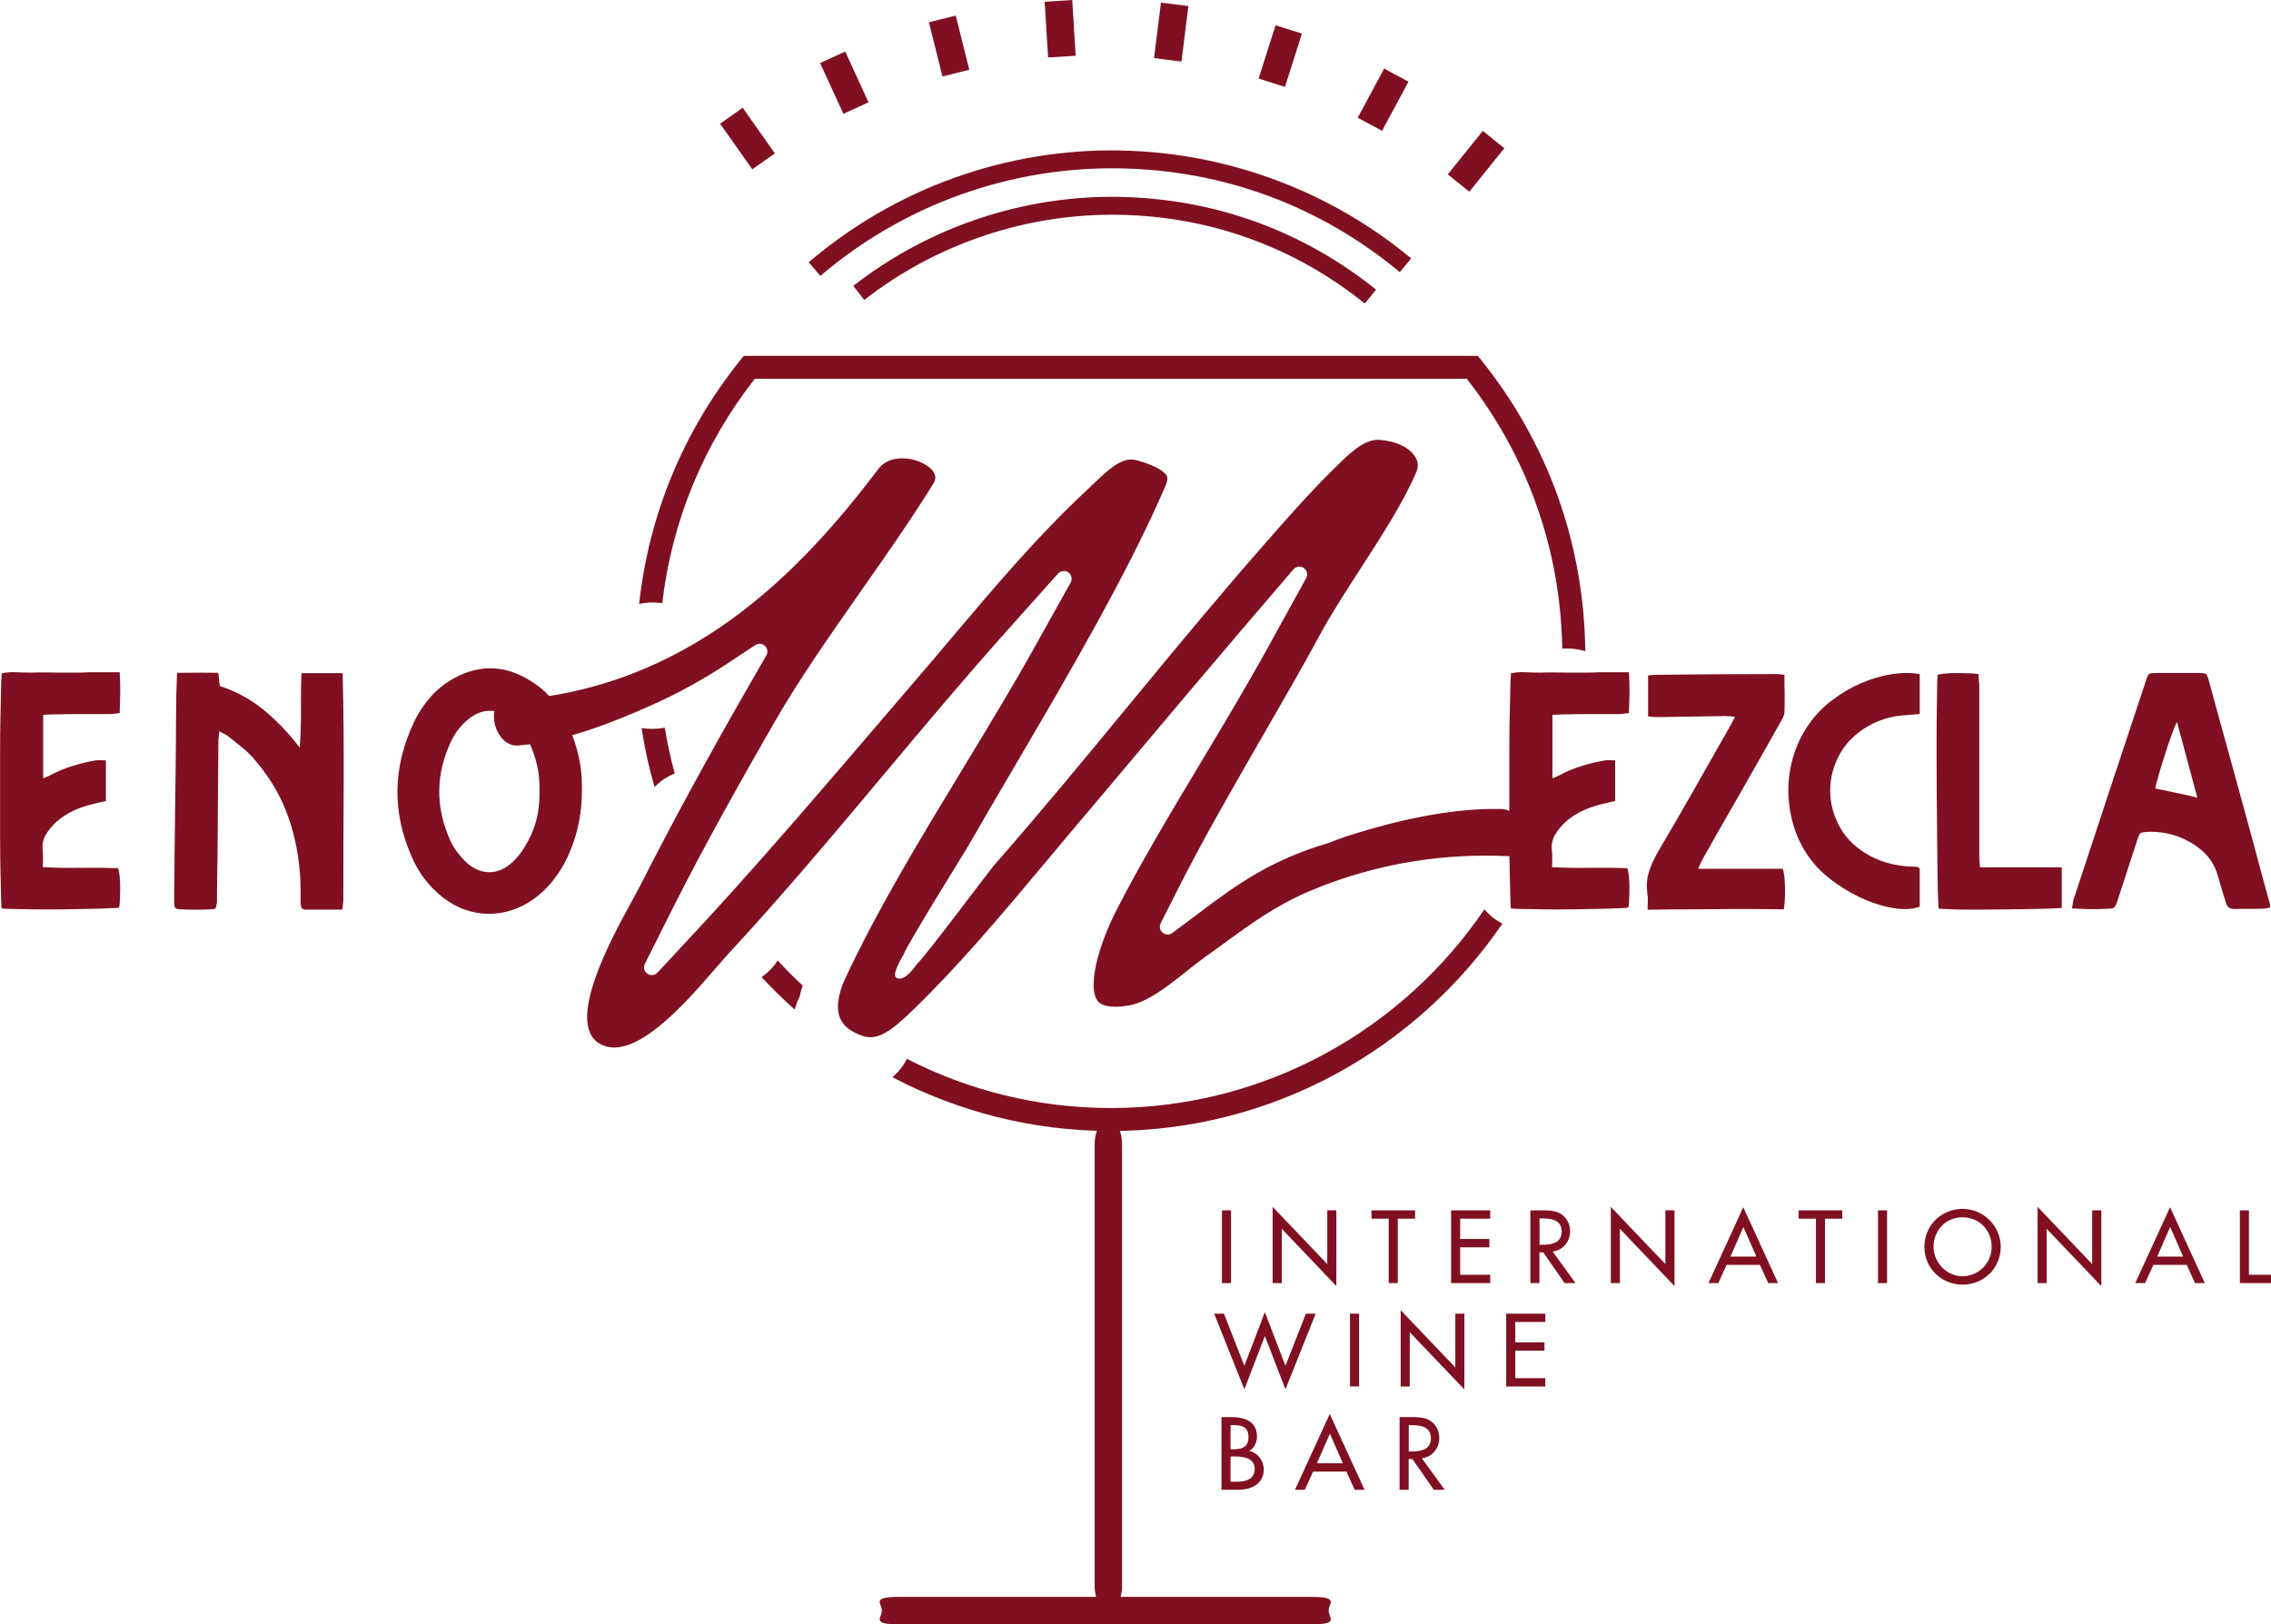 <?xml version="1.0" encoding="UTF-8"?>
<svg id="Livello_2" data-name="Livello 2" xmlns="http://www.w3.org/2000/svg" viewBox="0 0 248.13 177.5">
  <defs>
    <style>
      .cls-1 {
        fill: #801021;
        stroke-width: 0px;
      }
    </style>
  </defs>
  <g id="Livello_1-2" data-name="Livello 1">
    <g>
      <path class="cls-1" d="M166.08,89.74c-.35-.6-1-1.33-2.13-1.34-5.56-.1-11.37,1.28-16.27,2.81-.84.26-1.67.56-2.49.89-6.53,1.94-10.2,4.68-14.03,7.55l-3.07,2.3c-.32.24-.76.22-1.06-.03-.3-.25-.39-.68-.21-1.04l1.73-3.43c2.89-5.73,6.16-11.39,9.32-16.87,2.15-3.73,4.35-7.53,6.41-11.33,1.2-2.2,2.72-4.56,4.33-7.05,2.35-3.64,4.78-7.39,6.15-10.65.24-.56.19-1.12-.14-1.64-.65-1.04-2.16-1.74-3.94-1.85-1.67-.08-3.33,1.57-4.79,3.02l-.31.3c-2.62,2.6-5.12,5.45-7.53,8.2l-.28.32c-4.93,5.63-9.8,11.54-14.51,17.25-4.78,5.8-9.71,11.78-14.75,17.52-.29.33-7.55,10.03-8.33,10.68,0,0-1.4,2.14-2.28,1.46-.49-.37.83-2.51.83-2.51.36-1.07,6.73-11.29,6.95-11.67,1.61-2.81,3.28-5.66,5.05-8.67,6.12-10.43,12.44-21.22,16.61-30.86.21-.49.26-.86.14-1.1-.13-.27-.71-.99-3.29-1.71-1.38-.39-2.73.71-4.15,2.04-.65.59-.76.74-1.3,1.24,0,0-.02.02-.02.02-5.23,4.85-9.99,10.48-14.6,15.94l-.09.11c-1.23,1.45-2.45,2.9-3.68,4.33-1.45,1.68-2.89,3.37-4.33,5.05l-.21.25c-5.69,6.65-11.57,13.52-17.59,20.12-.69.76-1.39,1.52-2.09,2.27l-4.29,4.62c-.29.31-.76.36-1.11.12-.35-.24-.46-.7-.27-1.08l3.26-6.5c3.43-6.76,7.2-13.46,10.78-19.7,2.75-4.81,6.26-9.81,9.65-14.65,2.71-3.86,5.5-7.84,7.79-11.57.2-.33.68-1.11-.65-2.01-1.57-1.07-4.15-1.17-5.27.29-8.48,11.21-20.76,24.22-40.67,25.38-.77.04-1.04.39-1.18.69-.4.83-.21,2.17.45,3.14.37.54,1.04,1.17,2.08,1.07,5.13-.46,10.29-2.52,14.66-4.48,2.73-1.22,5.42-2.7,8-4.4l3.17-2.09c.16-.1.34-.15.51-.14.19.01.39.09.54.23.29.27.35.7.15,1.04l-1.89,3.29c-4.52,7.86-8.38,14.96-11.81,21.71-.24.48-.59,1.1-.98,1.83-2.2,4-7.34,13.37-3.53,15.6,3.69,2.16,9.47-4.54,12.58-8.14.62-.71,1.13-1.3,1.58-1.79,5.8-6.26,11.41-12.95,16.84-19.43,4.43-5.29,9.01-10.75,13.69-15.98l5.39-6.03c.29-.32.78-.38,1.13-.13.35.25.46.73.25,1.11l-3.94,7.06c-2.44,4.38-5.2,8.92-7.87,13.32-4.6,7.59-9.36,15.43-12.86,22.98-.37.79-1.15,2.79-.51,4.27.36.84,1.19,1.48,2.46,1.91,1.61.54,3.09-.5,5.41-2.75,5.16-4.98,9.9-10.66,14.49-16.14l.16-.19c1.1-1.31,2.19-2.62,3.29-3.92,2.3-2.71,4.58-5.43,6.87-8.15,3.63-4.31,7.38-8.77,11.13-13.16l5.71-6.67c.28-.33.77-.4,1.13-.15.36.25.47.73.26,1.11l-4.42,8.01c-2.11,3.82-4.59,7.95-6.98,11.95-3.27,5.45-6.63,11.06-9.27,16.21-2.25,4.39-3.15,8.59-2.14,9.98.58.81,2.14.75,3.34.56,2.1-.33,4.35-2.12,6.33-3.7.75-.6,1.46-1.16,2.16-1.66.74-.52,1.45-1.04,2.15-1.55,2.78-2.03,5.43-3.95,8.91-5.48.11-.05.22-.09.33-.14.33-.14.67-.28,1.02-.41.21-.08.42-.17.63-.25l.56-.21c5.8-2.11,12.29-3.28,19.59-2.93.83.04,1.15-.29,1.34-.58.52-.81.44-2.23-.17-3.3"/>
      <path class="cls-1" d="M121.1,176h0c-.83,0-1.5-1.23-1.5-2.75v-48.17c0-1.52.67-2.75,1.5-2.75s1.5,1.23,1.5,2.75v48.17c0,1.52-.67,2.75-1.5,2.75"/>
      <path class="cls-1" d="M143.24,177.5h-44.96c-3.14,0-1.93-.67-1.93-1.5s-1.22-1.5,1.93-1.5h44.96c3.14,0,1.93.67,1.93,1.5s1.22,1.5-1.93,1.5"/>
      <path class="cls-1" d="M73.72,84.52c-.44-1.64-.81-3.3-1.08-5-.44.08-.91.13-1.4.13-.4,0-.77-.04-1.14-.09.33,2.2.81,4.35,1.42,6.45.59-.63,1.33-1.14,2.2-1.49"/>
      <path class="cls-1" d="M87.37,108.91c.08-.41.19-.82.33-1.21-.94-.88-1.86-1.79-2.73-2.75-.45.71-1.04,1.33-1.76,1.82,1.15,1.25,2.36,2.42,3.62,3.55.13-.49.31-.97.54-1.42"/>
      <path class="cls-1" d="M171.11,70.86c.77,0,1.46.11,2.1.3-.13-11.68-4.04-22.67-11.36-31.8l-.38-.47h-80.21l-.38.47c-6.23,7.77-9.98,16.89-11.05,26.63.47-.09.97-.15,1.5-.15.36,0,.7.03,1.03.07,1.04-8.94,4.48-17.32,10.11-24.52h77.79c6.66,8.52,10.25,18.69,10.43,29.49.14,0,.28-.02.42-.02"/>
      <path class="cls-1" d="M162.19,99.36c-8.88,13.09-23.86,21.72-40.83,21.72-8.02,0-15.58-1.95-22.27-5.37-.39.76-.92,1.44-1.59,2,7.15,3.74,15.25,5.88,23.86,5.88,17.77,0,33.45-9,42.8-22.67-.79-.39-1.44-.92-1.97-1.56"/>
      <path class="cls-1" d="M122.46,16.45c11.58.21,22.85,4.4,31.73,11.79l-1.25,1.5c-8.66-7.21-19.22-11.14-30.52-11.34-12.01-.22-23.66,3.96-32.79,11.75l-1.27-1.49c9.5-8.11,21.61-12.45,34.1-12.22"/>
      <path class="cls-1" d="M122.37,21.52c10.3.19,19.97,3.69,27.98,10.13l-1.23,1.52c-7.66-6.17-16.93-9.52-26.79-9.7-10.07-.18-19.98,3.12-27.9,9.31l-1.2-1.54c8.28-6.46,18.62-9.92,29.14-9.73"/>
      <rect class="cls-1" x="80.16" y="12.09" width="3.02" height="6.1" transform="translate(6.22 49.87) rotate(-35.22)"/>
      <rect class="cls-1" x="90.74" y="5.99" width="3.02" height="6.1" transform="translate(4.63 39.28) rotate(-24.64)"/>
      <rect class="cls-1" x="102.19" y="1.97" width="3.02" height="6.1" transform="translate(1.89 25.37) rotate(-14.07)"/>
      <rect class="cls-1" x="114.32" y=".09" width="3.02" height="6.1" transform="translate(.03 7.14) rotate(-3.53)"/>
      <rect class="cls-1" x="124.91" y="2" width="6.11" height="3.02" transform="translate(108.69 130.06) rotate(-82.91)"/>
      <rect class="cls-1" x="136.83" y="4.62" width="6.11" height="3.02" transform="translate(91.65 137.58) rotate(-72.36)"/>
      <rect class="cls-1" x="148.07" y="9.39" width="6.1" height="3.02" transform="translate(70.01 138.87) rotate(-61.76)"/>
      <rect class="cls-1" x="158.22" y="16.11" width="6.1" height="3.02" transform="translate(46.43 132.21) rotate(-51.17)"/>
      <g>
        <rect class="cls-1" x="133.51" y="132.26" width=".99" height="7.95"/>
        <polygon class="cls-1" points="139.05 131.88 145.02 138.13 145.02 132.26 146.01 132.26 146.01 140.54 140.05 134.28 140.05 140.21 139.05 140.21 139.05 131.88"/>
        <polygon class="cls-1" points="152.72 140.21 151.73 140.21 151.73 133.17 149.85 133.17 149.85 132.26 154.61 132.26 154.61 133.17 152.72 133.17 152.72 140.21"/>
        <polygon class="cls-1" points="158.55 132.26 162.82 132.26 162.82 133.17 159.54 133.17 159.54 135.39 162.73 135.39 162.73 136.3 159.54 136.3 159.54 139.3 162.82 139.3 162.82 140.21 158.55 140.21 158.55 132.26"/>
        <path class="cls-1" d="M172.15,140.21h-1.2l-2.34-3.36h-.41v3.36h-.99v-7.95h1.2c.71,0,1.47,0,2.1.37.66.39,1.04,1.14,1.04,1.9,0,1.14-.76,2.09-1.91,2.23l2.51,3.46ZM168.2,136.02h.32c1.01,0,2.11-.19,2.11-1.46s-1.18-1.42-2.16-1.42h-.26v2.88Z"/>
        <polygon class="cls-1" points="176 131.88 181.96 138.13 181.96 132.26 182.96 132.26 182.96 140.54 176.99 134.28 176.99 140.21 176 140.21 176 131.88"/>
        <path class="cls-1" d="M188.65,138.22l-.91,1.99h-1.07l3.8-8.29,3.8,8.29h-1.07l-.91-1.99h-3.65ZM190.48,134.09l-1.41,3.22h2.83l-1.41-3.22Z"/>
        <polygon class="cls-1" points="199.4 140.21 198.41 140.21 198.41 133.17 196.52 133.17 196.52 132.26 201.29 132.26 201.29 133.17 199.4 133.17 199.4 140.21"/>
        <rect class="cls-1" x="205.19" y="132.26" width=".99" height="7.95"/>
        <path class="cls-1" d="M218.6,136.24c0,2.36-1.87,4.14-4.17,4.14s-4.17-1.78-4.17-4.14,1.89-4.14,4.17-4.14,4.17,1.87,4.17,4.14M217.61,136.24c0-1.75-1.31-3.22-3.18-3.22s-3.17,1.47-3.17,3.22,1.46,3.22,3.17,3.22,3.18-1.4,3.18-3.22"/>
        <polygon class="cls-1" points="222.63 131.88 228.59 138.13 228.59 132.26 229.59 132.26 229.59 140.54 223.62 134.28 223.62 140.21 222.63 140.21 222.63 131.88"/>
        <path class="cls-1" d="M235.28,138.22l-.91,1.99h-1.07l3.8-8.29,3.8,8.29h-1.07l-.91-1.99h-3.65ZM237.11,134.09l-1.41,3.22h2.83l-1.41-3.22Z"/>
        <polygon class="cls-1" points="245.72 139.3 248.13 139.3 248.13 140.21 244.73 140.21 244.73 132.26 245.72 132.26 245.72 139.3"/>
        <polygon class="cls-1" points="135.96 149.25 138.2 143.38 140.45 149.25 142.68 143.55 143.75 143.55 140.45 151.82 138.2 145.99 135.96 151.82 132.66 143.55 133.73 143.55 135.96 149.25"/>
        <rect class="cls-1" x="147.5" y="143.55" width=".99" height="7.95"/>
        <polygon class="cls-1" points="153.04 143.17 159.01 149.43 159.01 143.55 160 143.55 160 151.83 154.03 145.58 154.03 151.51 153.04 151.51 153.04 143.17"/>
        <polygon class="cls-1" points="164.57 143.55 168.84 143.55 168.84 144.46 165.56 144.46 165.56 146.69 168.75 146.69 168.75 147.59 165.56 147.59 165.56 150.6 168.84 150.6 168.84 151.51 164.57 151.51 164.57 143.55"/>
        <path class="cls-1" d="M133.46,154.85h.97c1.5,0,2.91.39,2.91,2.18,0,.58-.32,1.25-.85,1.51v.02c.94.17,1.59,1.08,1.59,2.01,0,1.59-1.36,2.22-2.76,2.22h-1.86v-7.95ZM134.45,158.37h.25c.94,0,1.71-.19,1.71-1.33s-.76-1.31-1.69-1.31h-.27v2.64ZM134.45,161.91h.76c.92,0,1.88-.27,1.88-1.4s-1.14-1.35-2.03-1.35h-.61v2.75Z"/>
        <path class="cls-1" d="M143.47,160.81l-.91,1.99h-1.07l3.8-8.29,3.8,8.29h-1.07l-.91-1.99h-3.65ZM145.3,156.68l-1.41,3.22h2.83l-1.41-3.22Z"/>
        <path class="cls-1" d="M157.86,162.8h-1.2l-2.34-3.36h-.41v3.36h-.99v-7.95h1.2c.71,0,1.47,0,2.1.37.66.39,1.04,1.14,1.04,1.9,0,1.14-.76,2.09-1.91,2.23l2.51,3.46ZM153.91,158.61h.32c1.01,0,2.11-.19,2.11-1.46s-1.18-1.42-2.16-1.42h-.26v2.88Z"/>
      </g>
      <path class="cls-1" d="M11.57,83.11v4.42c-.22.05-.44.1-.66.15-.22.05-.43.1-.63.15-.76.17-1.49.41-2.17.72-.69.31-1.33.72-1.92,1.23-.49.44-.89.93-1.2,1.46-.31.53-.41,1.15-.31,1.86.02.27.03.54.02.81-.01.27-.02.55-.02.85,1.4.07,2.78.1,4.15.07,1.36-.02,2.72-.01,4.07.04.07.2.13.48.17.85.04.37.06.76.06,1.18s0,.84-.02,1.25c-.01.42-.04.76-.09,1.03-.12.03-.5.05-1.13.07-.63.03-1.38.05-2.27.07-.89.02-1.84.04-2.87.05-1.03.01-2,.01-2.91,0-.91-.01-1.7-.02-2.38-.04-.68-.01-1.1-.03-1.27-.06-.03-.1-.05-.52-.07-1.25s-.05-1.68-.07-2.84c-.02-1.15-.04-2.46-.04-3.91v-8.98c0-1.49.01-2.84.04-4.06.03-1.22.05-2.25.07-3.08s.05-1.36.07-1.58c.51-.1,1.04-.14,1.58-.11.54.02,1.08.04,1.62.04.52-.02,1.04-.03,1.57-.02.53.01,1.06.02,1.6.02h1.64c.53,0,1.07-.01,1.64-.04h3.24c.05.79.07,1.54.06,2.25-.01.7-.03,1.44-.06,2.21-.2.02-.38.05-.55.07-.17.02-.36.04-.55.04h-3.08c-1.02,0-2.04.01-3.08.04-.17,0-.35,0-.53.02-.18.01-.38.02-.57.02v6.93c.3-.1.55-.21.77-.33.79-.42,1.6-.76,2.43-1.01.84-.26,1.68-.46,2.54-.61.17-.02.34-.03.52-.02.17.01.37.02.59.02"/>
      <path class="cls-1" d="M37.37,99.4h-3.94c-.27,0-.44-.08-.5-.24-.06-.16-.09-.34-.09-.53v-1.62c0-.54-.03-1.08-.07-1.62-.2-2.43-.7-4.69-1.52-6.78-.82-2.09-2.05-4.05-3.69-5.9-.39-.42-.82-.81-1.28-1.18-.47-.37-.93-.74-1.4-1.11-.12-.1-.26-.18-.4-.24-.15-.06-.32-.15-.51-.28-.02.25-.05.46-.07.65-.03.18-.04.37-.04.57-.03,2.75-.04,5.46-.06,8.13-.01,2.67-.04,5.37-.09,8.13v1.22c-.05.34-.1.56-.17.64-.06.09-.27.13-.61.13-1.04.05-2.08.05-3.12,0-.35,0-.56-.05-.65-.15-.09-.1-.13-.33-.13-.7,0-.83,0-1.66.02-2.47.01-.81.02-1.63.02-2.47.02-1.65.04-3.26.06-4.83.01-1.57.03-3.18.06-4.83.02-1.74.04-3.48.04-5.2s.04-3.45.11-5.2c1.49-.02,2.99-.02,4.5,0,.05.25.08.48.09.7.01.22.04.47.09.74,1.84.61,3.46,1.51,4.86,2.67,1.41,1.17,2.7,2.52,3.87,4.07.1-1.38.14-2.73.13-4.07-.01-1.34,0-2.7.06-4.07h4.5c.1,4.15.13,8.26.11,12.33-.02,4.07-.04,8.19-.04,12.37,0,.17-.01.34-.04.52-.02.17-.05.38-.07.63"/>
      <path class="cls-1" d="M63.58,86.2c.02,2.95-.61,5.67-1.92,8.15-.42.76-.9,1.47-1.44,2.12-.54.65-1.17,1.23-1.88,1.75-.79.57-1.6.98-2.45,1.25-.85.27-1.7.4-2.56.39-.86-.01-1.71-.17-2.54-.46-.84-.29-1.64-.74-2.4-1.33-1.52-1.2-2.65-2.68-3.39-4.42-2.16-4.86-2.1-9.74.18-14.63.49-1.06,1.11-2,1.84-2.84.74-.84,1.62-1.54,2.65-2.1,2.78-1.5,5.53-1.4,8.26.3,1.18.71,2.13,1.6,2.86,2.65.72,1.06,1.32,2.21,1.79,3.46.71,1.89,1.04,3.8,1,5.71M58.94,86.35c.05-1.47-.21-2.94-.77-4.39-.25-.66-.54-1.28-.89-1.86-.34-.58-.8-1.09-1.36-1.53-.74-.59-1.52-.89-2.34-.9-.82-.01-1.62.29-2.38.9-.79.64-1.4,1.4-1.84,2.29-1.77,3.64-1.82,7.31-.15,11.02.29.64.71,1.25,1.25,1.84.88,1.03,1.86,1.56,2.93,1.59,1.07.02,2.06-.47,2.97-1.47.34-.37.65-.77.92-1.22.27-.44.52-.9.74-1.36.34-.76.59-1.55.74-2.36.15-.81.21-1.66.18-2.54"/>
      <path class="cls-1" d="M176.47,83.11v4.42c-.22.05-.44.1-.66.15-.22.05-.43.1-.63.15-.76.17-1.49.41-2.17.72-.69.31-1.33.72-1.92,1.23-.49.44-.89.93-1.2,1.46-.31.53-.41,1.15-.31,1.86.02.27.03.54.02.81-.01.27-.02.55-.02.85,1.4.07,2.78.1,4.15.07,1.36-.02,2.72-.01,4.07.04.07.2.13.48.17.85.04.37.06.76.06,1.18s0,.84-.02,1.25c-.01.42-.04.76-.09,1.03-.12.03-.5.05-1.13.07-.63.03-1.38.05-2.27.07-.89.02-1.84.04-2.87.05-1.03.01-2,.01-2.91,0-.91-.01-1.7-.02-2.38-.04-.68-.01-1.1-.03-1.27-.06-.03-.1-.05-.52-.07-1.25-.02-.74-.05-1.68-.07-2.84-.02-1.15-.04-2.46-.04-3.91v-8.98c0-1.49.01-2.84.04-4.06.03-1.22.05-2.25.07-3.08.02-.83.05-1.36.07-1.58.51-.1,1.04-.14,1.58-.11.54.02,1.08.04,1.62.04.52-.02,1.04-.03,1.57-.02.53.01,1.06.02,1.6.02h1.64c.53,0,1.07-.01,1.64-.04h3.24c.05.79.07,1.54.06,2.25-.01.7-.03,1.44-.06,2.21-.2.02-.38.05-.55.07-.17.02-.36.04-.55.04h-3.08c-1.02,0-2.04.01-3.08.04-.17,0-.35,0-.53.02-.18.01-.38.02-.57.02v6.93c.3-.1.55-.21.77-.33.79-.42,1.6-.76,2.43-1.01.84-.26,1.68-.46,2.54-.61.17-.02.34-.03.52-.02.17.01.37.02.59.02"/>
      <path class="cls-1" d="M194.97,73.74c0,.74,0,1.44.02,2.12.01.68,0,1.35-.02,2.01-.02.2-.09.39-.18.59-.1.2-.21.39-.33.59-1.2,2.14-2.4,4.25-3.59,6.34-1.19,2.09-2.4,4.2-3.63,6.34-.22.42-.45.82-.68,1.22-.23.39-.46.8-.68,1.22-.05.12-.1.24-.15.35-.05.11-.11.25-.19.42h9.25c.07.2.13.48.17.85.04.37.06.77.07,1.22.01.44,0,.87-.02,1.29-.02.42-.06.77-.11,1.07-.12,0-.55,0-1.27-.02-.73-.01-1.61-.02-2.65-.02s-2.17,0-3.37.02c-1.21.01-2.33.02-3.39.02s-1.98,0-2.76.02c-.79.01-1.27.02-1.44.02,0-.29,0-.59.02-.89.01-.29,0-.6-.06-.92-.1-.84-.04-1.61.18-2.32.22-.71.54-1.42.96-2.14,1.33-2.26,2.64-4.52,3.93-6.78,1.29-2.26,2.59-4.55,3.89-6.86.1-.17.2-.35.3-.53.1-.18.21-.4.33-.64-.22-.02-.42-.04-.59-.06-.17-.01-.34-.02-.51-.02l-7.3.11c-.17,0-.35,0-.53-.02-.18-.01-.38-.03-.57-.06v-4.46c.15-.02.3-.04.46-.06.16-.01.31-.02.46-.02,2.19-.02,4.36-.04,6.52-.06,2.16-.01,4.34-.02,6.52-.02.15,0,.3,0,.44.02.15.01.32.03.52.06"/>
      <path class="cls-1" d="M209.75,73.67v4.35c-.22.02-.44.04-.66.06-.22.01-.43.03-.63.06-1.79.05-3.43.57-4.9,1.55-1.2.81-2.11,1.82-2.71,3.02-.6,1.21-.9,2.45-.88,3.74.01,1.29.32,2.53.94,3.72.61,1.19,1.53,2.18,2.76,2.97.76.49,1.56.86,2.4,1.11.83.25,1.71.39,2.62.44.15,0,.29,0,.42.02.13.01.28.02.42.02.05.05.12.1.22.15v4.2c-.74.27-1.63.33-2.69.18-1.06-.15-2.14-.46-3.26-.94-1.12-.48-2.19-1.08-3.22-1.81-1.03-.72-1.89-1.52-2.58-2.38-.84-1.06-1.47-2.22-1.9-3.5-.43-1.28-.66-2.58-.7-3.91-.04-1.33.13-2.64.5-3.93.37-1.29.93-2.49,1.7-3.59.71-1.03,1.57-1.93,2.58-2.69,1.01-.76,2.06-1.38,3.17-1.86,1.11-.48,2.22-.8,3.34-.98,1.12-.17,2.14-.17,3.08,0"/>
      <path class="cls-1" d="M225.27,94.79v4.42c-.12.02-.52.05-1.2.07-.68.03-1.48.04-2.41.06-.93.01-1.94.02-3.02.04-1.08.01-2.1.02-3.06.02s-1.78-.01-2.47-.04c-.69-.02-1.12-.05-1.29-.07-.02-.07-.05-.48-.07-1.22-.03-.74-.04-1.69-.06-2.86-.01-1.17-.02-2.48-.04-3.94-.01-1.46-.02-2.96-.04-4.5-.01-1.53-.02-3.05-.02-4.53s0-2.83.02-4.04c.01-1.2.02-2.2.04-3,.01-.8.03-1.28.06-1.46.15-.05.4-.09.76-.13.36-.04.75-.06,1.18-.06s.87,0,1.33.02c.45.01.85.04,1.2.09,0,.2,0,.39.02.57.01.18.03.38.06.57v18.69c0,.2,0,.39.02.59.01.2.03.43.06.7h8.96Z"/>
      <path class="cls-1" d="M248.01,99.18c-.12.02-.23.05-.33.07-.1.03-.21.04-.33.04-.54.03-1.08.03-1.62.02-.54-.01-1.08,0-1.62.02-.27,0-.47-.06-.61-.18-.14-.12-.24-.31-.31-.55-.12-.42-.25-.84-.39-1.27-.13-.43-.26-.87-.39-1.31-.27-1.1-.75-2.01-1.44-2.71s-1.54-1.27-2.54-1.71c-1.15-.51-2.42-.75-3.8-.7-.39.03-.64.07-.74.13-.1.06-.21.28-.33.64-.37,1.11-.73,2.22-1.09,3.34-.36,1.12-.72,2.23-1.09,3.34-.07.25-.14.43-.2.55-.06.12-.14.22-.22.28-.09.06-.2.1-.35.11-.15.01-.34.02-.59.02-.88.05-1.76.05-2.62,0-.17,0-.34,0-.5-.02-.16-.01-.34-.02-.53-.02.05-.22.09-.42.11-.59.02-.17.06-.33.11-.48,1.33-4.03,2.64-7.99,3.92-11.89,1.29-3.89,2.6-7.84,3.93-11.85.07-.22.13-.4.19-.53.05-.13.11-.23.18-.28.07-.05.18-.08.31-.09.14-.01.33-.02.57-.02h4.5c.47,0,.75.04.85.13.1.09.21.36.33.83,1.01,3.69,2,7.31,2.99,10.87.98,3.56,1.97,7.19,2.95,10.87.12.42.24.84.35,1.27.11.43.23.85.35,1.27.02.05.03.1.02.17-.01.06-.02.14-.02.24M240.08,87.16c-.37-1.4-.74-2.78-1.11-4.13-.37-1.35-.74-2.73-1.11-4.13-.15.25-.35.73-.61,1.46-.26.72-.52,1.49-.77,2.3-.26.81-.49,1.55-.68,2.23-.2.68-.3,1.1-.3,1.27.76.17,1.52.33,2.27.48.75.15,1.52.32,2.3.52"/>
    </g>
  </g>
</svg>